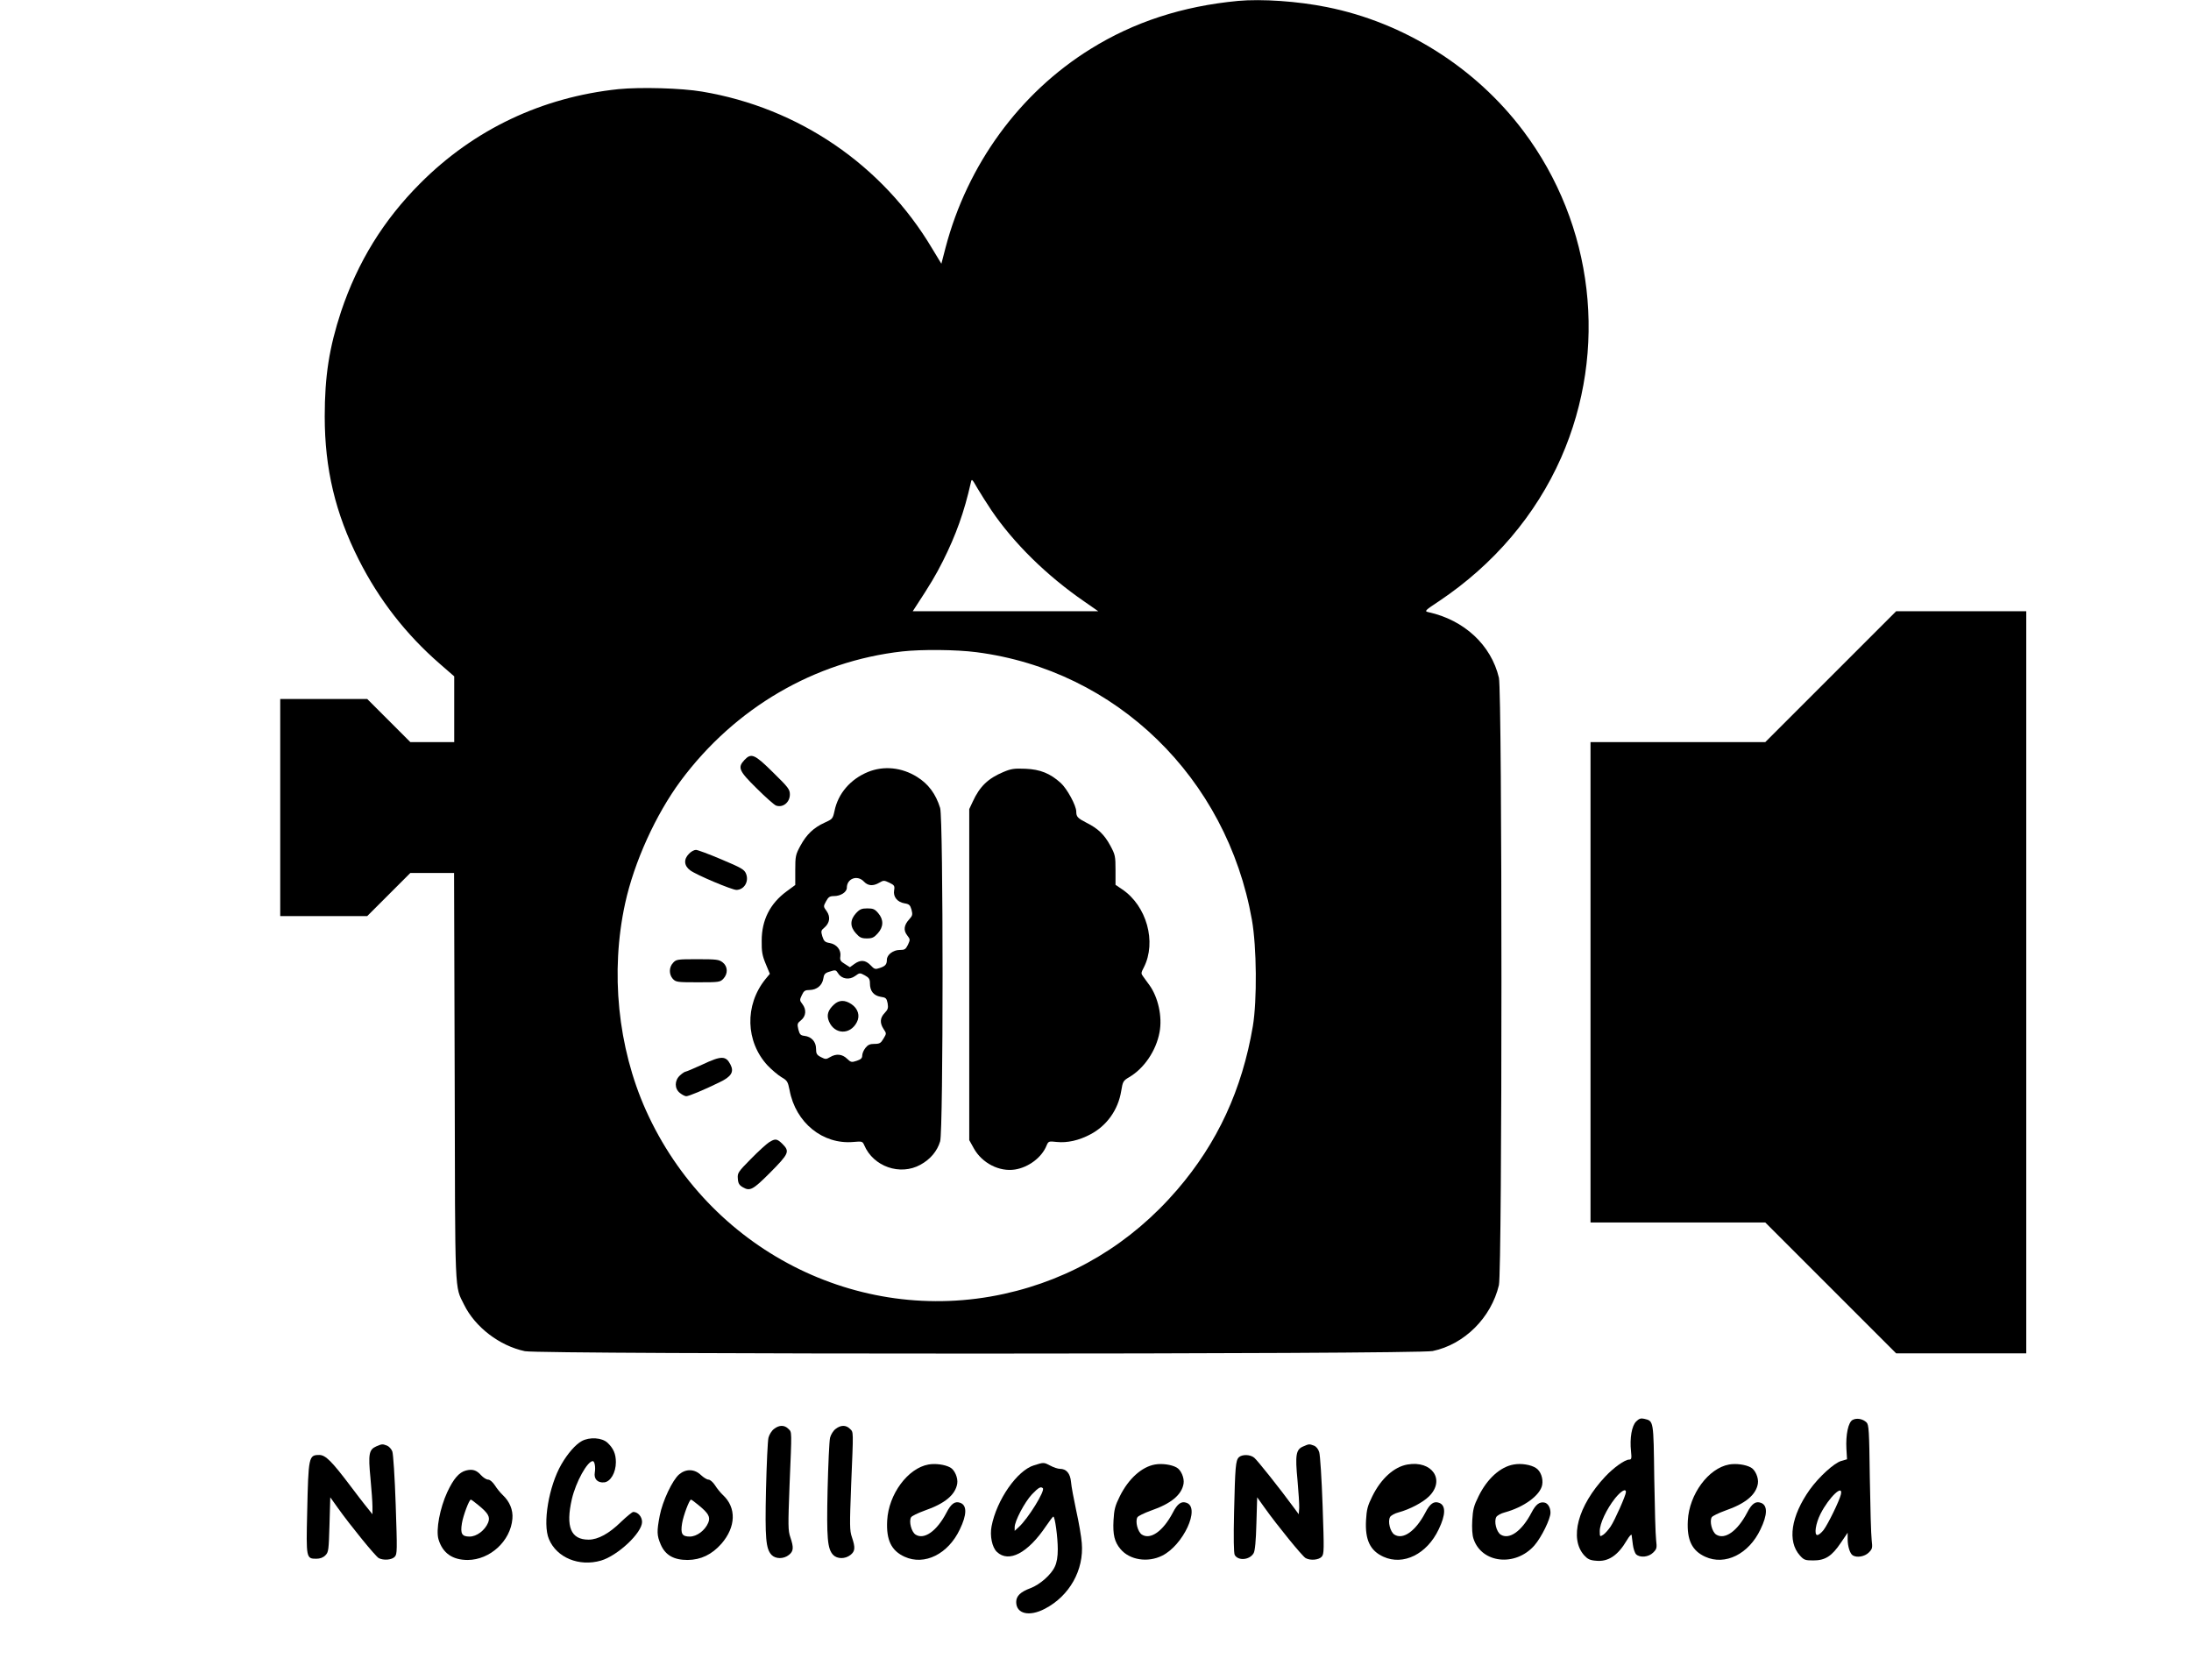 <?xml version="1.0" standalone="no"?>
<!DOCTYPE svg PUBLIC "-//W3C//DTD SVG 20010904//EN"
 "http://www.w3.org/TR/2001/REC-SVG-20010904/DTD/svg10.dtd">
<svg version="1.0" xmlns="http://www.w3.org/2000/svg"
 width="1423pt" height="1091pt" viewBox="0 0 1423 1091"
 preserveAspectRatio="xMidYMid meet">

<g transform="translate(0,1091) scale(0.1,-0.1)"
fill="#000000" stroke="none">
<path d="M8040 10904 c-360 -34 -676 -137 -957 -312 -461 -286 -800 -751 -942
-1291 l-27 -104 -60 99 c-323 543 -867 914 -1494 1019 -135 23 -400 30 -543
16 -496 -52 -938 -261 -1287 -611 -240 -240 -407 -512 -515 -834 -77 -234
-106 -419 -106 -681 0 -340 69 -629 221 -930 132 -261 307 -486 527 -677 l93
-81 0 -213 0 -214 -143 0 -142 0 -140 140 -140 140 -282 0 -283 0 0 -705 0
-705 283 0 282 0 140 140 140 140 142 0 142 0 4 -1322 c3 -1449 -1 -1356 61
-1482 72 -146 230 -267 395 -302 102 -21 5793 -21 5896 1 206 43 380 217 430
428 22 94 22 3850 0 3945 -50 212 -225 375 -458 426 -27 6 -24 10 70 72 355
238 627 558 792 931 308 700 213 1513 -246 2123 -310 412 -774 704 -1276 804
-189 38 -421 54 -577 40z m-1602 -3307 c145 -214 360 -426 606 -595 l89 -62
-603 0 -602 0 15 23 c102 156 133 208 181 303 85 169 139 321 181 508 6 28 7
28 43 -35 21 -35 61 -99 90 -142z m-96 -923 c907 -117 1626 -815 1789 -1739
31 -176 34 -522 6 -690 -70 -412 -229 -757 -491 -1062 -301 -350 -684 -580
-1126 -677 -950 -208 -1919 289 -2325 1193 -183 409 -232 898 -135 1343 59
270 199 578 362 798 352 473 869 775 1438 839 126 14 351 12 482 -5z"/>
<path d="M4835 5974 c-46 -49 -36 -71 80 -185 57 -57 114 -107 125 -111 44
-16 90 20 90 72 0 33 -10 46 -109 143 -120 119 -142 128 -186 81z"/>
<path d="M5637 5896 c-114 -47 -194 -140 -217 -253 -11 -50 -13 -53 -64 -76
-72 -33 -117 -76 -157 -149 -32 -59 -34 -69 -34 -160 l0 -96 -57 -42 c-107
-79 -161 -186 -161 -320 -1 -70 4 -97 26 -150 l27 -65 -29 -35 c-136 -169
-129 -406 15 -561 27 -28 67 -62 89 -75 38 -22 42 -29 53 -84 39 -212 216
-355 415 -337 56 5 59 4 70 -21 59 -139 233 -200 365 -127 64 35 109 88 128
152 21 69 21 2096 0 2165 -28 91 -76 156 -150 202 -99 62 -216 74 -319 32z
m-27 -711 c27 -29 60 -32 101 -8 27 16 31 16 65 0 33 -16 36 -21 31 -50 -7
-42 21 -76 67 -84 31 -5 37 -11 46 -41 8 -32 7 -39 -14 -62 -35 -38 -40 -72
-14 -105 20 -26 20 -28 5 -61 -15 -30 -21 -34 -54 -34 -42 0 -83 -31 -83 -64
0 -30 -10 -41 -46 -53 -29 -10 -35 -9 -60 18 -33 34 -65 37 -105 8 l-29 -21
-33 21 c-28 17 -33 25 -29 50 6 41 -24 78 -69 86 -31 5 -38 12 -48 43 -10 34
-9 39 13 57 35 30 41 70 15 107 -22 30 -22 31 -4 64 15 28 24 34 52 34 43 0
83 26 83 54 0 60 68 85 110 41z m-165 -599 c23 -35 72 -42 109 -15 29 21 30
22 63 4 27 -15 33 -24 33 -52 0 -50 24 -79 69 -87 35 -5 39 -9 46 -42 5 -31 2
-41 -19 -63 -31 -32 -33 -65 -7 -105 19 -28 19 -29 -1 -62 -17 -29 -25 -34
-58 -34 -30 0 -43 -6 -59 -26 -12 -15 -21 -37 -21 -50 0 -17 -9 -25 -36 -34
-33 -11 -38 -10 -63 14 -31 30 -70 34 -110 10 -25 -15 -30 -15 -59 0 -27 14
-32 22 -32 55 0 45 -30 78 -75 83 -26 3 -31 9 -40 42 -8 35 -7 40 18 60 32 26
36 69 8 105 -18 23 -18 27 -3 58 13 28 21 33 51 33 46 1 81 30 88 73 4 28 11
37 37 45 44 14 44 14 61 -12z"/>
<path d="M5559 4978 c-39 -43 -39 -87 0 -130 24 -27 36 -33 71 -33 35 0 47 6
71 33 38 42 39 89 3 131 -22 26 -33 31 -70 31 -38 0 -50 -5 -75 -32z"/>
<path d="M5416 4385 c-39 -36 -49 -69 -32 -109 36 -86 138 -89 181 -5 22 41 8
88 -35 117 -43 29 -81 28 -114 -3z"/>
<path d="M6517 5896 c-100 -42 -154 -94 -199 -192 l-23 -49 0 -1075 0 -1075
30 -54 c53 -95 165 -153 267 -137 88 14 173 78 204 153 13 31 14 32 68 26 67
-7 144 10 217 49 107 56 181 159 201 282 10 62 13 67 52 90 97 57 175 172 197
292 19 100 -9 227 -66 306 -13 18 -32 43 -40 55 -15 20 -15 24 4 60 84 165 18
400 -141 507 l-43 29 0 96 c0 90 -2 100 -34 159 -39 72 -80 111 -154 148 -58
30 -67 39 -67 73 0 39 -60 149 -101 186 -69 62 -133 88 -229 92 -73 3 -93 0
-143 -21z"/>
<path d="M4475 5365 c-36 -36 -33 -78 8 -108 40 -30 271 -127 300 -127 51 1
83 56 62 106 -11 27 -31 38 -159 92 -80 34 -155 62 -166 62 -12 0 -32 -11 -45
-25z"/>
<path d="M4372 4657 c-28 -29 -28 -76 -2 -105 20 -21 30 -22 164 -22 136 0
143 1 164 23 31 33 29 80 -4 106 -24 19 -40 21 -164 21 -130 0 -138 -1 -158
-23z"/>
<path d="M4560 3995 c-52 -24 -100 -44 -106 -45 -6 0 -23 -11 -38 -25 -36 -33
-36 -86 0 -114 15 -12 33 -21 41 -21 16 0 113 40 215 90 78 37 97 68 72 116
-30 58 -59 58 -184 -1z"/>
<path d="M4995 3491 c-16 -10 -70 -59 -118 -108 -84 -85 -88 -92 -85 -128 2
-31 9 -43 34 -57 45 -26 65 -15 173 93 126 127 132 140 82 190 -35 34 -46 35
-86 10z"/>
<path d="M11890 6515 l-425 -425 -567 0 -568 0 0 -1560 0 -1560 568 0 567 0
425 -425 425 -425 422 0 423 0 0 2410 0 2410 -423 0 -422 0 -425 -425z"/>
<path d="M10626 1677 c-28 -28 -42 -107 -33 -193 5 -47 3 -54 -12 -54 -28 0
-102 -53 -156 -111 -177 -189 -234 -402 -136 -511 22 -24 37 -32 77 -35 79 -8
142 34 200 133 16 27 30 42 31 34 1 -8 5 -36 8 -62 3 -26 13 -55 21 -63 25
-24 81 -19 111 11 24 24 25 30 19 82 -4 32 -9 212 -12 402 -5 378 -3 370 -66
385 -21 5 -33 1 -52 -18z m-66 -458 c0 -20 -72 -183 -99 -223 -14 -21 -36 -46
-48 -54 -22 -14 -23 -14 -23 24 0 49 44 142 99 212 39 48 71 67 71 41z"/>
<path d="M12033 1688 c-29 -14 -46 -96 -41 -189 l4 -67 -38 -11 c-47 -14 -145
-104 -204 -186 -122 -172 -147 -336 -64 -428 26 -29 34 -32 87 -32 77 0 120
27 179 115 l44 65 0 -42 c0 -46 15 -94 33 -105 27 -17 78 -8 104 18 24 24 25
30 19 82 -4 32 -9 212 -12 402 -4 310 -6 347 -22 362 -23 22 -62 30 -89 16z
m-77 -485 c-10 -42 -84 -193 -112 -230 -14 -18 -32 -33 -41 -33 -22 0 -11 75
21 138 55 108 149 197 132 125z"/>
<path d="M5027 1629 c-15 -11 -31 -37 -36 -57 -5 -20 -12 -172 -16 -337 -7
-318 -1 -384 36 -424 26 -27 78 -28 113 0 30 24 32 47 9 115 -15 44 -15 74 -5
339 15 362 16 341 -8 365 -26 26 -60 25 -93 -1z"/>
<path d="M5427 1629 c-15 -11 -31 -37 -36 -57 -5 -20 -12 -172 -16 -337 -7
-318 -1 -384 36 -424 26 -27 78 -28 113 0 30 24 32 47 9 115 -15 44 -15 74 -5
339 15 362 16 341 -8 365 -26 26 -60 25 -93 -1z"/>
<path d="M3778 1550 c-40 -22 -91 -80 -132 -151 -82 -142 -123 -386 -81 -485
50 -121 196 -181 338 -140 109 32 267 180 267 251 0 34 -27 65 -57 65 -7 0
-42 -29 -79 -64 -77 -76 -150 -116 -211 -116 -116 0 -150 83 -109 263 26 112
101 247 136 247 12 0 19 -39 13 -74 -7 -42 18 -68 61 -64 41 4 76 63 76 131 0
54 -16 90 -54 126 -36 34 -117 39 -168 11z"/>
<path d="M2444 1516 c-48 -21 -53 -51 -38 -206 7 -74 13 -157 13 -185 l0 -50
-20 25 c-11 14 -26 32 -32 40 -7 8 -48 62 -92 120 -120 159 -161 200 -201 200
-69 0 -71 -9 -79 -375 -7 -294 -6 -299 59 -299 24 0 44 7 59 22 21 21 22 33
27 200 l5 177 50 -70 c79 -111 244 -314 265 -325 31 -16 85 -12 104 9 16 17
16 41 6 337 -6 179 -16 331 -22 347 -6 16 -22 33 -35 38 -30 11 -31 11 -69 -5z"/>
<path d="M8463 1515 c-46 -20 -52 -54 -36 -220 7 -77 12 -158 11 -180 l-3 -40
-37 50 c-85 116 -232 301 -252 317 -26 22 -79 23 -100 3 -21 -21 -24 -63 -31
-357 -4 -168 -2 -264 4 -277 22 -40 97 -34 123 11 9 15 15 79 18 193 l5 170
50 -70 c79 -111 244 -314 265 -325 31 -17 85 -12 104 9 16 18 16 41 6 332 -6
173 -16 329 -22 347 -6 20 -19 37 -35 43 -30 11 -31 11 -70 -6z"/>
<path d="M6030 1398 c-134 -24 -259 -193 -268 -364 -7 -126 27 -196 113 -235
129 -59 283 17 359 178 46 95 47 156 3 172 -34 13 -60 -5 -90 -64 -63 -120
-145 -178 -201 -142 -27 18 -44 85 -29 112 5 9 45 28 89 44 130 45 199 102
211 175 6 37 -17 90 -46 105 -35 19 -96 27 -141 19z"/>
<path d="M6716 1393 c-110 -33 -243 -225 -276 -396 -12 -62 3 -137 35 -167 77
-72 200 -8 318 167 23 34 45 63 48 63 11 0 29 -136 29 -212 0 -49 -6 -86 -19
-113 -23 -52 -97 -117 -158 -140 -65 -24 -93 -51 -93 -90 0 -77 85 -97 186
-44 160 83 255 252 240 427 -3 40 -19 134 -36 210 -16 75 -32 159 -34 187 -5
55 -30 85 -72 85 -13 0 -41 9 -61 20 -44 23 -43 23 -107 3z m57 -149 c16 -16
-96 -198 -157 -253 l-26 -24 0 24 c0 40 65 163 112 213 43 45 58 53 71 40z"/>
<path d="M7501 1398 c-86 -15 -172 -93 -228 -206 -31 -62 -37 -86 -41 -156 -5
-94 6 -141 46 -188 59 -70 176 -89 270 -42 137 68 249 310 159 343 -34 13 -60
-5 -90 -64 -63 -120 -145 -178 -201 -142 -27 18 -44 85 -29 112 5 9 45 28 89
44 130 45 199 102 211 175 6 37 -17 90 -46 105 -34 19 -96 27 -140 19z"/>
<path d="M9141 1398 c-87 -15 -172 -92 -228 -206 -31 -62 -37 -86 -41 -156 -7
-128 27 -198 113 -237 129 -59 283 17 359 178 46 95 47 156 3 172 -34 13 -60
-5 -90 -64 -63 -120 -145 -178 -201 -142 -27 18 -44 84 -28 114 6 10 31 24 55
30 74 20 159 65 199 105 106 106 19 234 -141 206z"/>
<path d="M9831 1398 c-87 -15 -172 -92 -228 -206 -31 -62 -37 -86 -41 -156 -3
-50 0 -98 8 -120 52 -160 273 -184 396 -43 46 53 104 172 104 212 0 34 -17 62
-40 66 -32 6 -56 -13 -83 -65 -63 -121 -145 -179 -201 -143 -27 18 -44 84 -28
114 6 10 31 24 55 30 125 34 230 111 243 178 8 42 -10 91 -40 110 -33 22 -97
32 -145 23z"/>
<path d="M11230 1398 c-134 -24 -259 -193 -268 -364 -7 -126 27 -196 113 -235
129 -59 283 17 359 178 46 95 47 156 3 172 -34 13 -60 -5 -90 -64 -63 -120
-145 -178 -201 -142 -27 18 -44 85 -29 112 5 9 45 28 89 44 130 45 199 102
211 175 6 37 -17 90 -46 105 -35 19 -96 27 -141 19z"/>
<path d="M3026 1359 c-45 -12 -80 -53 -121 -140 -48 -104 -75 -246 -57 -307
27 -90 91 -134 190 -134 145 1 278 123 290 268 5 57 -18 112 -63 154 -15 14
-38 42 -51 63 -15 22 -32 37 -44 37 -11 0 -31 13 -46 29 -29 33 -56 41 -98 30z
m81 -225 c65 -53 78 -77 63 -114 -21 -50 -74 -90 -120 -90 -50 0 -61 18 -50
86 8 50 47 154 58 154 3 0 25 -16 49 -36z"/>
<path d="M4411 1334 c-44 -37 -108 -174 -126 -267 -20 -104 -19 -129 6 -188
30 -70 85 -101 175 -101 86 1 157 35 219 105 95 109 99 235 10 317 -15 14 -38
42 -51 63 -14 21 -32 37 -43 37 -10 0 -32 14 -49 30 -42 40 -97 41 -141 4z
m126 -200 c65 -53 78 -77 63 -114 -21 -50 -74 -90 -120 -90 -50 0 -61 18 -50
86 8 50 47 154 58 154 3 0 25 -16 49 -36z"/>
</g>
</svg>
